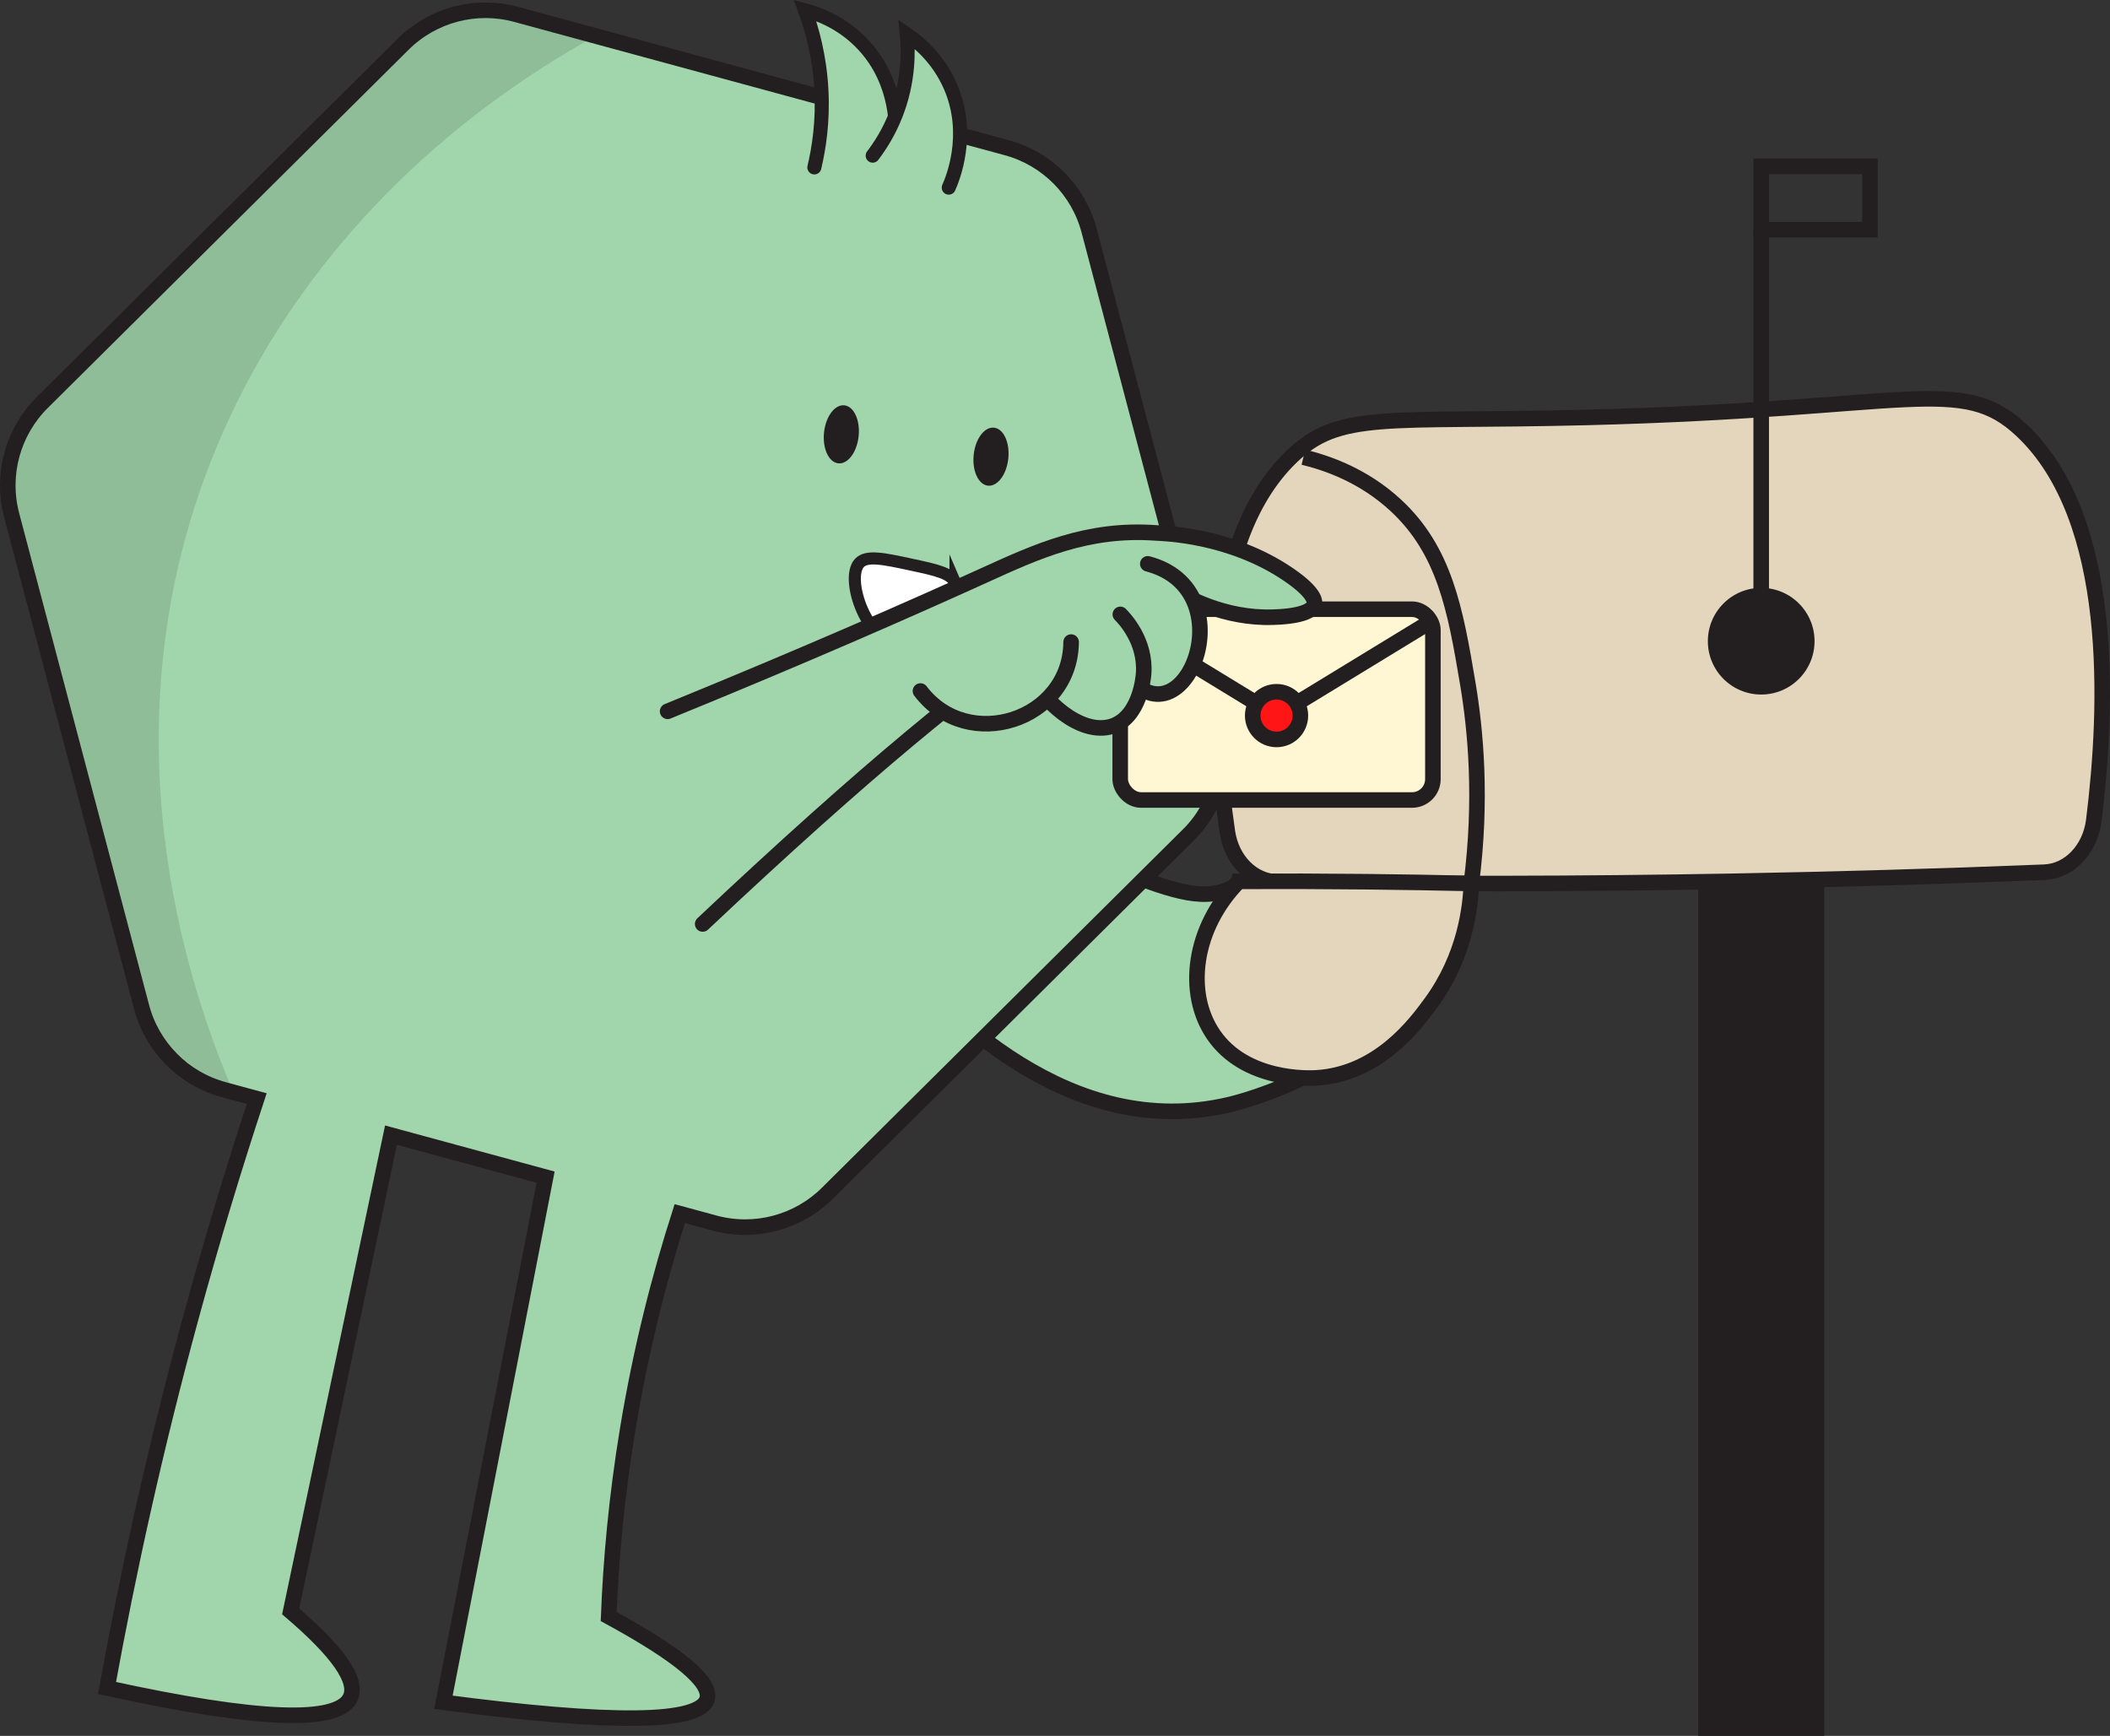 <?xml version="1.0" encoding="UTF-8"?>
<svg id="Layer_2" data-name="Layer 2" xmlns="http://www.w3.org/2000/svg" xmlns:xlink="http://www.w3.org/1999/xlink" viewBox="0 0 1921.44 1580.87">
  <rect x="0" y="0" width="1921.44" height="1580.87" fill="#333333" stroke="none"/>
  <defs>
    <clipPath id="clippath">
      <path d="M1082.1,760.4l-328.6,326.25c-26.97,26.78-66.19,37.14-102.87,27.17l-31.62-8.59c-18.2,56.81-35.23,122.61-47.41,196.45-10.21,61.89-15.31,119.18-17.32,170.5,64.13,34.9,94.01,59.93,89.64,75.09-6.41,22.22-86.44,23.22-240.12,2.99,31.01-159.41,62.02-318.82,93.04-478.23l-140.81-38.27c-30.45,144.57-60.89,289.15-91.34,433.72,42.97,36.72,61.15,62.75,54.54,78.09-10.57,24.53-84.5,21.75-221.77-8.33,19.32-106.67,44.37-220.2,76.85-339.17,18.8-68.88,38.77-134.75,59.46-197.55l-29.95-8.14c-36.68-9.97-65.26-38.75-74.96-75.5L10.61,469.18c-9.7-36.75.94-75.89,27.91-102.68L367.12,40.25c26.97-26.78,66.19-37.14,102.87-27.17l446.84,121.45c36.68,9.97,65.26,38.75,74.96,75.5l118.25,447.7c9.7,36.75-.94,75.89-27.91,102.68h-.03Z" style="fill: none; stroke-width: 0px;"/>
    </clipPath>
  </defs>
  <g id="Layer_1-2" data-name="Layer 1">
    <path d="M848.25,765.04c153.77-9.43,223.48,75.76,278.24,40.77,35.01-22.37,48.13-83.77,60.67-142.46,9.02-42.2,8.5-72.49,31.87-86.72,25.17-15.33,64.96-4.07,66.23,5.93,1.5,11.85-50.32,28.18-50.19,28.48.22.53,143.18-66.16,161.89-44.86,2.86,3.26,4.17,10.8,1.46,15.6-2.76,4.89-8.84,5.34-17.84,7.82-18.11,4.97-29.08,12.91-28.97,13.15.21.5,47.12-28.33,64.85-13.65,5.11,4.23,8.38,12.56,5.85,17.07-2.37,4.24-8.85,3.32-18.73,5.06-19.3,3.4-31.47,13.4-31.29,13.8.31.69,37.32-24.51,54.75-11.96,5.88,4.23,9.63,12.83,7.82,19.78-2.89,11.11-17.64,9.02-52.54,26.96-13.1,6.73-24.65,12.56-31.44,15.33-6,2.45-8.62,3.14-10.99,4.69,0,0-1.53,1.09-2.91,2.41-54.77,52.16-28.22,134.66-51.42,200.24-31.98,90.43-155.7,121.05-166.45,123.56-145.85,34.1-257.41-84.69-311.68-142.48-37.86-40.31-40-59.88-35.51-71.15,4.97-12.5,21.93-24.02,76.32-27.35v-.02Z" style="fill: #a1d5ab; stroke: #231f20; stroke-linecap: round; stroke-miterlimit: 10; stroke-width: 14.17px;"/>
    <g>
      <path d="M1082.1,760.4l-328.6,326.25c-26.97,26.78-66.19,37.14-102.87,27.17l-31.62-8.59c-18.2,56.81-35.23,122.61-47.41,196.45-10.21,61.89-15.31,119.18-17.32,170.5,64.13,34.9,94.01,59.93,89.64,75.09-6.41,22.22-86.44,23.22-240.12,2.99,31.01-159.41,62.02-318.82,93.04-478.23l-140.81-38.27c-30.45,144.57-60.89,289.15-91.34,433.72,42.97,36.72,61.15,62.75,54.54,78.09-10.57,24.53-84.5,21.75-221.77-8.33,19.32-106.67,44.37-220.2,76.85-339.17,18.8-68.88,38.77-134.75,59.46-197.55l-29.95-8.14c-36.68-9.97-65.26-38.75-74.96-75.5L10.61,469.18c-9.7-36.75.94-75.89,27.91-102.68L367.12,40.25c26.97-26.78,66.19-37.14,102.87-27.17l446.84,121.45c36.68,9.97,65.26,38.75,74.96,75.5l118.25,447.7c9.7,36.75-.94,75.89-27.91,102.68h-.03Z" style="fill: #a1d5ab; stroke-width: 0px;"/>
      <g style="clip-path: url(#clippath);">
        <path d="M929.94-81.65c-227.86-59.75-455.72-119.49-683.58-179.24L-207.47,189.71-44.16,808.03c86.44,64.21,172.88,128.43,259.33,192.64-31.99-72.82-116.91-292.63-37.94-539.15C273.05,162.42,571-53.9,929.95-81.65h0Z" style="fill: #8ebd97; stroke-width: 0px;"/>
      </g>
      <path d="M1082.1,760.4l-328.6,326.25c-26.97,26.78-66.19,37.14-102.87,27.17l-31.62-8.59c-18.2,56.81-35.23,122.61-47.41,196.45-10.21,61.89-15.31,119.18-17.32,170.5,64.13,34.9,94.01,59.93,89.64,75.09-6.41,22.22-86.44,23.22-240.12,2.99,31.01-159.41,62.02-318.82,93.04-478.23l-140.81-38.27c-30.45,144.57-60.89,289.15-91.34,433.72,42.97,36.72,61.15,62.75,54.54,78.09-10.57,24.53-84.5,21.75-221.77-8.33,19.32-106.67,44.37-220.2,76.85-339.17,18.8-68.88,38.77-134.75,59.46-197.55l-29.95-8.14c-36.68-9.97-65.26-38.75-74.96-75.5L10.61,469.18c-9.7-36.75.94-75.89,27.91-102.68L367.12,40.25c26.97-26.78,66.19-37.14,102.87-27.17l446.84,121.45c36.68,9.97,65.26,38.75,74.96,75.5l118.25,447.7c9.7,36.75-.94,75.89-27.91,102.68h-.03Z" style="fill: none; stroke: #231f20; stroke-miterlimit: 10; stroke-width: 14.17px;"/>
    </g>
    <g>
      <path d="M741.57,152.45c4.09-17.14,7.98-41.5,6.42-70.69-1.63-30.63-8.67-55.45-14.92-72.41,10.86,2.89,33.81,10.65,53.34,31.77,32.52,35.16,29.73,79.4,29.08,87.4" style="fill: #a1d5ab; stroke: #231f20; stroke-linecap: round; stroke-miterlimit: 10; stroke-width: 12.79px;"/>
      <path d="M794.7,141.74c6.92-9.08,14.86-21.52,21.09-37.39,11.93-30.38,11.49-57.69,9.97-73.26,9.29,6.33,28.35,21.27,39.77,47.68,19,43.96,1.69,84.76-1.58,92.1" style="fill: #a1d5ab; stroke: #231f20; stroke-linecap: round; stroke-miterlimit: 10; stroke-width: 12.79px;"/>
    </g>
    <g>
      <ellipse cx="766.15" cy="395.55" rx="26.55" ry="15.85" transform="translate(294.19 1117.14) rotate(-84.12)" style="fill: #231f20; stroke-width: 0px;"/>
      <ellipse cx="902.43" cy="415.88" rx="26.55" ry="15.85" transform="translate(396.29 1270.96) rotate(-84.12)" style="fill: #231f20; stroke-width: 0px;"/>
    </g>
    <path d="M870.12,531.15c8.05,18.38-20.62,59.39-48.4,57.5-32.18-2.19-52.35-61.17-39.25-75.81,6.63-7.4,22.26-4.03,47.09,1.31,23.81,5.12,36.55,7.86,40.55,17.01h.01Z" style="fill: #fff; stroke: #231f20; stroke-linecap: round; stroke-miterlimit: 10; stroke-width: 11px;"/>
    <g>
      <rect x="1546.45" y="668.78" width="114.73" height="912.09" style="fill: #231f20; stroke-width: 0px;"/>
      <path d="M1163.58,803.26c-22.75-.33-42.08-19.57-45.89-45.76-13.41-92.12-25.02-260.72,57.95-341.16,44.2-42.85,85.14-31.51,270.59-36.22,294.99-7.49,339.79-39.95,394.93,11.93,85.47,80.42,78.25,252.91,65.53,355.08-3.29,26.39-22.23,46.27-45.05,47.19-95.37,3.84-190.76,6.61-286.17,8.31-137.27,2.44-274.57,2.64-411.88.62h0Z" style="fill: #e4d6bc; stroke: #231f20; stroke-miterlimit: 10; stroke-width: 14.17px;"/>
      <path d="M1186.93,416.34c22.04,5.36,54.84,16.82,83.9,43.66,44.68,41.25,54.42,94.73,65.82,162.69,7.11,42.36,13.01,105.13,3.2,181.88" style="fill: none; stroke: #231f20; stroke-miterlimit: 10; stroke-width: 14.17px;"/>
      <path d="M1128.14,802.64c-41.49,42.16-49.07,101.58-23.13,139.57,29.01,42.5,87.43,39.8,93.87,39.4,56.84-3.51,90.52-49.54,104.3-68.38,31.07-42.46,35.91-87.22,36.68-108.68-31.48-.71-63.28-1.23-95.39-1.57-39.24-.41-78.02-.52-116.33-.35h0Z" style="fill: #e4d6bc; stroke: #231f20; stroke-miterlimit: 10; stroke-width: 14.17px;"/>
      <circle cx="1603.81" cy="583.93" r="55.66" style="fill: #231f20; stroke: #e4d6bc; stroke-miterlimit: 10; stroke-width: 14.17px;"/>
      <line x1="1603.81" y1="583.93" x2="1603.81" y2="209.17" style="fill: none; stroke: #231f20; stroke-miterlimit: 10; stroke-width: 14.17px;"/>
      <rect x="1603.81" y="151.45" width="99.05" height="57.72" style="fill: none; stroke: #231f20; stroke-miterlimit: 10; stroke-width: 14.17px;"/>
    </g>
    <g>
      <rect x="1020.1" y="554.81" width="284.75" height="173.75" rx="19.01" ry="19.01" style="fill: #fff6d4; stroke: #231f20; stroke-miterlimit: 10; stroke-width: 14.17px;"/>
      <path d="M1020.1,564.81c44.16,26.94,88.32,53.89,132.48,80.83,6.08,3.71,13.72,3.71,19.8,0,44.16-26.94,88.32-53.89,132.48-80.83" style="fill: none; stroke: #231f20; stroke-miterlimit: 10; stroke-width: 14.17px;"/>
      <circle cx="1162.47" cy="651.68" r="21.71" style="fill: #ff1515; stroke: #231f20; stroke-miterlimit: 10; stroke-width: 14.17px;"/>
    </g>
    <g>
      <path d="M607.97,647.79c127.4-52.02,222.79-94.1,288.36-123.87,46.85-21.28,93.63-43.15,156.36-38.58,5.26.38,67.06,1.27,120.81,37.99,25.29,17.27,23.81,25.33,23.37,26.99-3.35,12.55-41.68,11.87-45.72,11.78-44.06-1.07-76.75-22.07-81.66-24.89-32.62-18.73-131.32,23.01-429.6,304.23" style="fill: #a1d5ab; stroke: #231f20; stroke-linecap: round; stroke-miterlimit: 10; stroke-width: 14.17px;"/>
      <path d="M1069.49,537.2c25.76,71.43-180.53,143.56-204.88,71.65-25.76-71.42,180.53-143.56,204.88-71.65Z" style="fill: #a1d5ab; stroke-width: 0px;"/>
      <path d="M1045.22,513.47c99.38,26.06,20.39,196.89-34.31,75.54" style="fill: #a1d5ab; stroke: #231f20; stroke-linecap: round; stroke-miterlimit: 10; stroke-width: 14.17px;"/>
      <path d="M1020.21,559.52c3.76,3.8,23.36,24.4,21.21,53.92-.28,3.82-3.36,39.26-28.48,47.86-30.14,9.76-65.6-26.86-70.63-42.66" style="fill: #a1d5ab; stroke: #231f20; stroke-linecap: round; stroke-miterlimit: 10; stroke-width: 14.17px;"/>
      <path d="M838.2,629.3c43.2,57.03,136.61,26.72,137.2-44.57" style="fill: #a1d5ab; stroke: #231f20; stroke-linecap: round; stroke-miterlimit: 10; stroke-width: 14.17px;"/>
    </g>
  </g>
</svg>